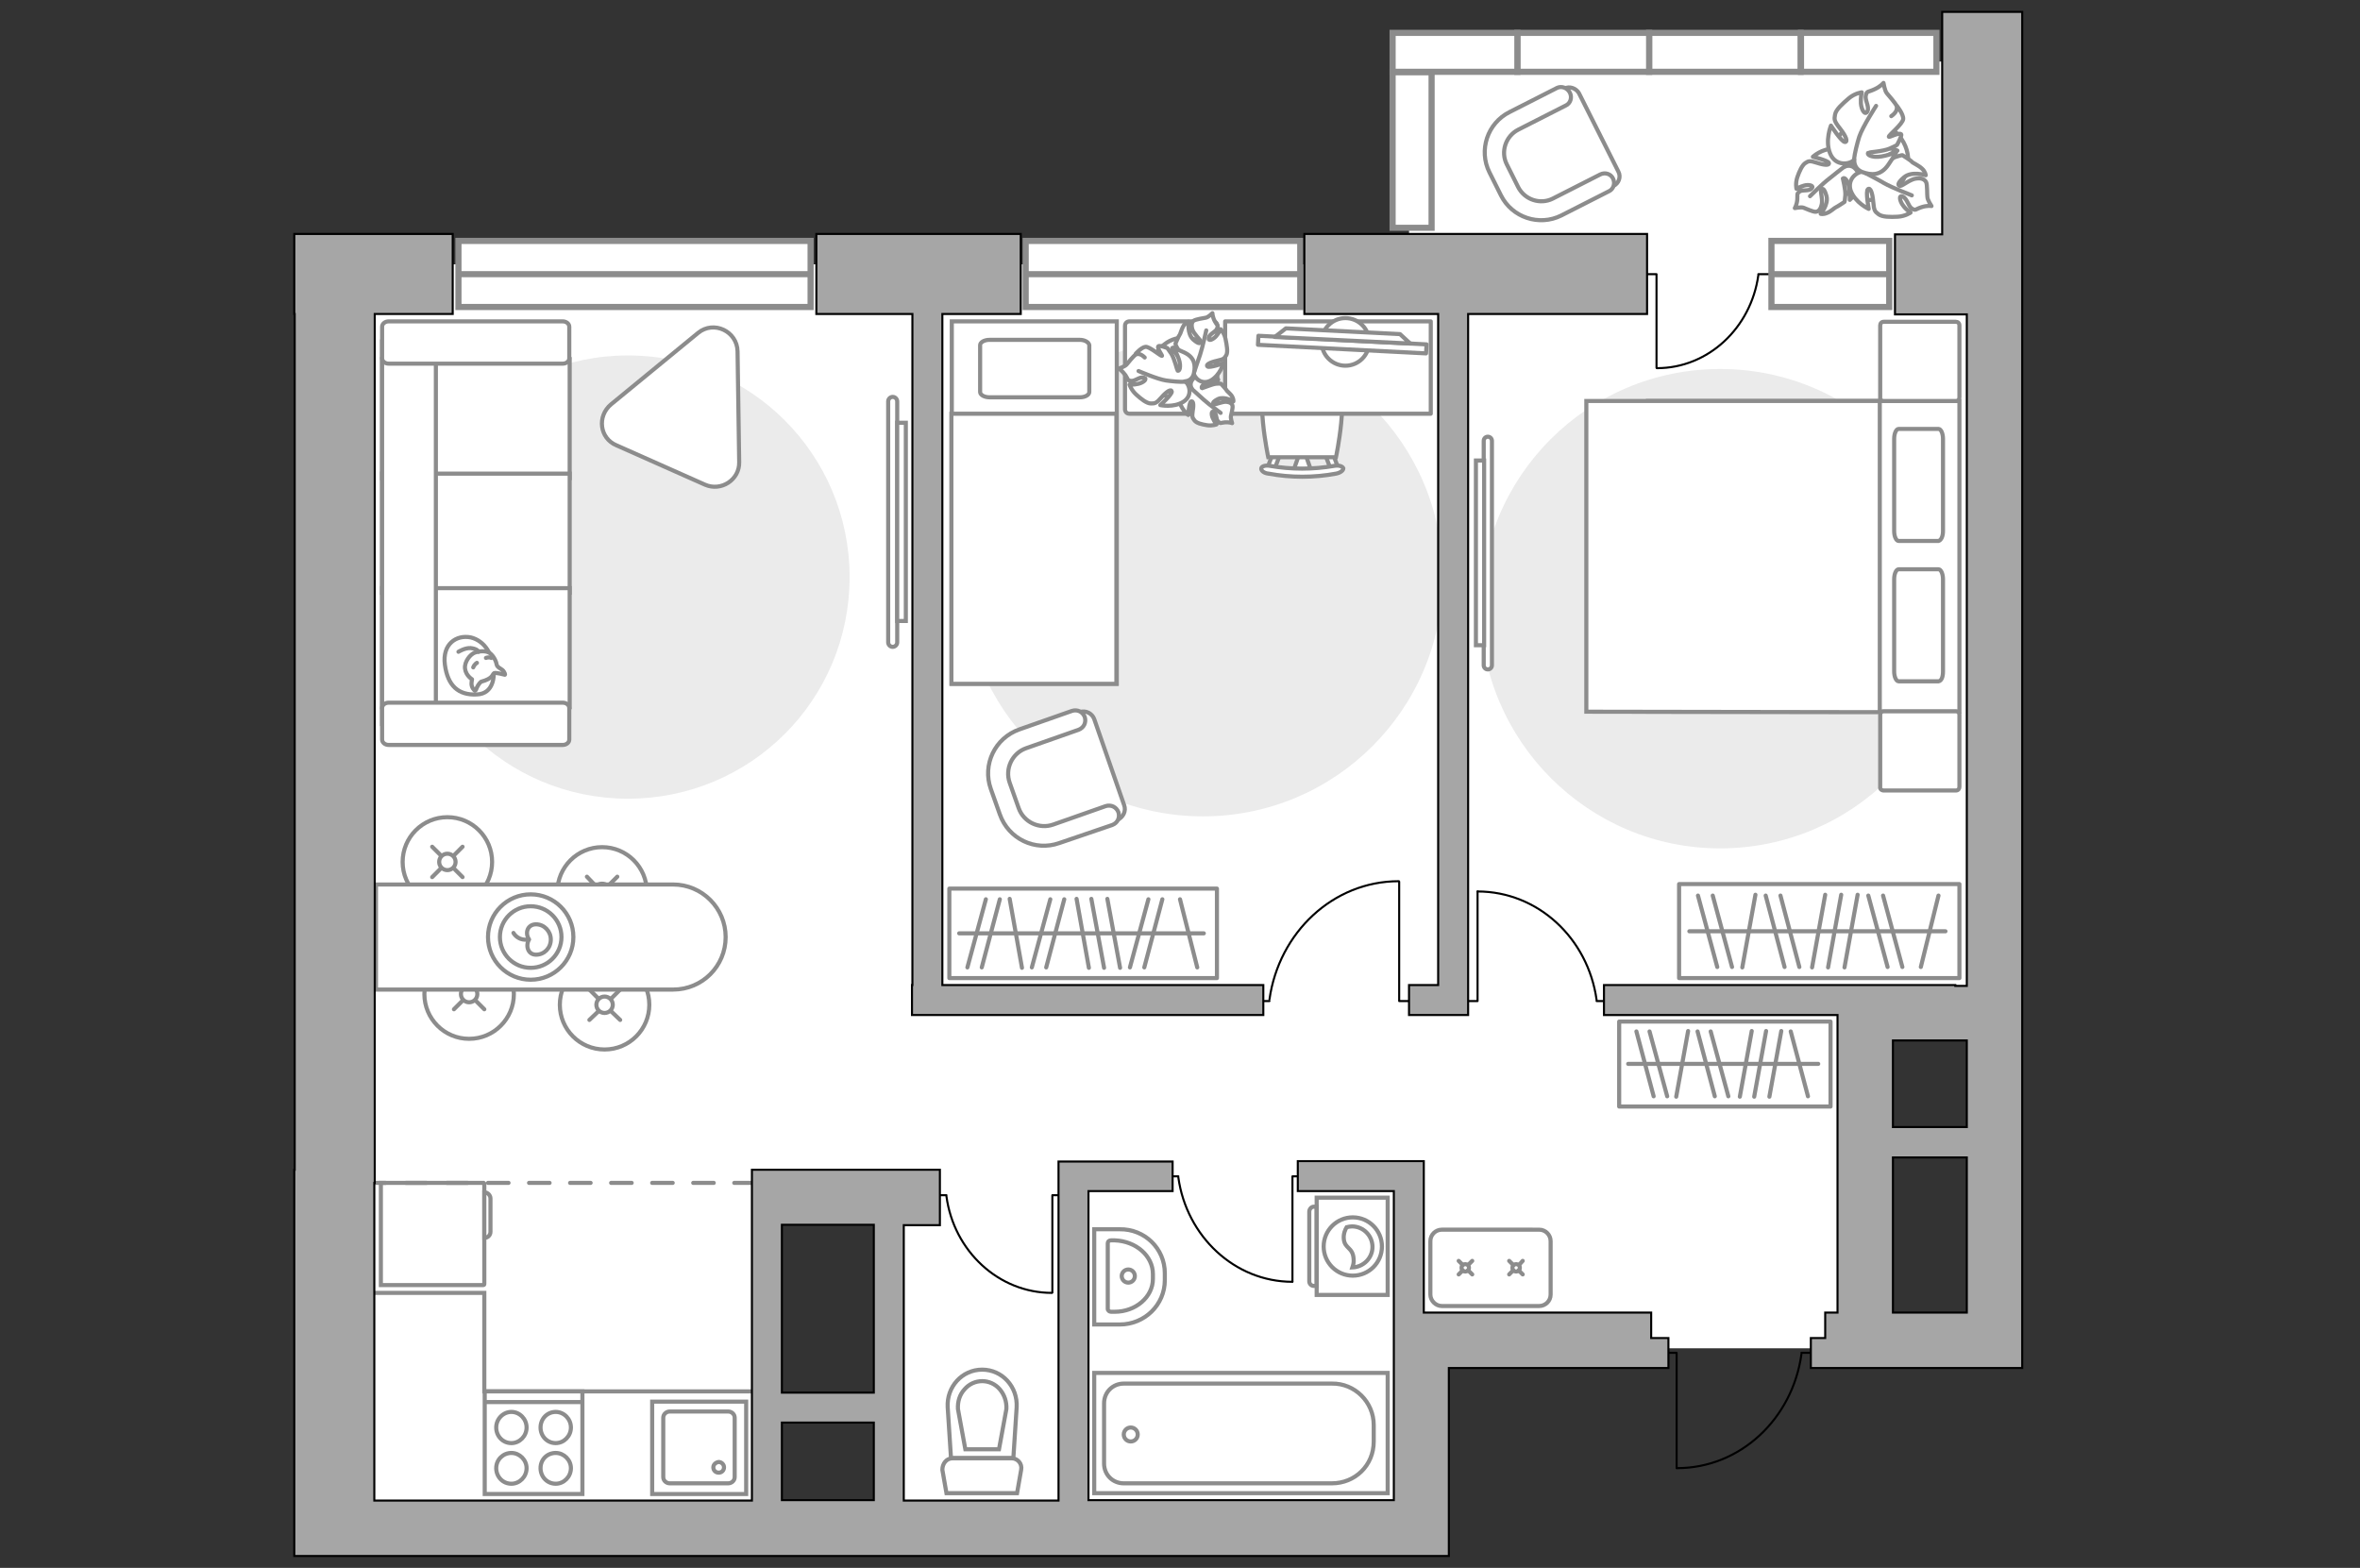 <?xml version="1.0" encoding="utf-8"?>
<!-- Generator: Adobe Illustrator 28.2.0, SVG Export Plug-In . SVG Version: 6.00 Build 0)  -->
<svg version="1.1" id="Слой_1" xmlns="http://www.w3.org/2000/svg" xmlns:xlink="http://www.w3.org/1999/xlink" x="0px" y="0px"
	 viewBox="0 0 575 382" style="enable-background:new 0 0 575 382;" xml:space="preserve">
<rect x="0" y="0" width="575" height="382" fill="#333333" stroke="none"/>
<style type="text/css">
	.st0{fill:#FFFFFF;}
	.st1{fill:#EBEBEB;}
	.st2{fill:#FFFFFF;stroke:#8C8C8C;stroke-miterlimit:10;}
	.st3{fill:#FFFFFF;stroke:#8C8C8C;stroke-linecap:round;stroke-linejoin:round;stroke-miterlimit:10;}
	.st4{fill:none;stroke:#8C8C8C;stroke-linecap:round;stroke-linejoin:round;stroke-miterlimit:10;}
	.st5{fill:none;stroke:#000000;stroke-width:0.5;stroke-linecap:round;stroke-linejoin:round;stroke-miterlimit:10;}
	.st6{fill:#FFFFFF;stroke:#8C8C8C;stroke-linecap:round;stroke-miterlimit:10;}
	.st7{fill:none;stroke:#8C8C8C;stroke-linecap:round;stroke-miterlimit:10;}
	.st8{fill:#FFFFFF;stroke:#8C8C8C;stroke-width:1;stroke-linecap:round;stroke-linejoin:round;stroke-miterlimit:10;}
	.st9{fill:#FFFFFF;stroke:#8C8C8C;stroke-width:1.5;stroke-linecap:round;stroke-miterlimit:10;}
	.st10{fill:none;stroke:#8C8C8C;stroke-width:1.5;stroke-linecap:round;stroke-miterlimit:10;}
	.st11{fill-rule:evenodd;clip-rule:evenodd;fill:#FFFFFF;fill-opacity:0.1;stroke:#8C8C8C;stroke-miterlimit:10;}
	.st12{fill:none;stroke:#8C8C8C;stroke-linecap:round;stroke-miterlimit:10;stroke-dasharray:5,5;}
	.st13{fill:#A6A6A6;stroke:#000000;stroke-width:0.5;stroke-miterlimit:10;}
</style>
<g id="bg">
	<rect x="343.3" y="15" class="st0" width="143" height="234.7"/>
	<rect x="81.6" y="64.4" class="st0" width="373.7" height="225.9"/>
	<rect x="216.6" y="240" class="st0" width="237.9" height="88.5"/>
	<rect x="81.5" y="227.4" class="st0" width="105.4" height="144.9"/>
	<rect x="215.5" y="321.1" class="st0" width="128.8" height="49.9"/>
</g>
<g id="furniture">
	<path id="Vector_6_" class="st1" d="M293.1,198.9c-32.3,0-58.4-26.1-58.4-58.4s26.1-58.4,58.4-58.4s58.4,26.1,58.4,58.4
		S325.3,198.9,293.1,198.9z"/>
	<path id="Vector_5_" class="st1" d="M153,86.6c-29.8,0-54,24.1-54,54s24.1,54,54,54s54-24.1,54-54S182.8,86.6,153,86.6z"/>
	<path id="Vector_2_" class="st1" d="M419.1,206.7c32.2,0,58.4-26.1,58.4-58.4c0-32.2-26.1-58.4-58.4-58.4
		c-32.2,0-58.4,26.1-58.4,58.4C360.8,180.5,386.9,206.7,419.1,206.7z"/>
	<g>
		<path id="Vector_8_1_" class="st2" d="M118,288.4v24.5c0,0.1-0.1,0.2-0.2,0.2h-25v-24.9h25C117.9,288.3,118,288.3,118,288.4z"/>
		<path id="Vector_9_1_" class="st2" d="M118,301.6v-11.1c0.8,0,1.5,0.7,1.5,1.5v8.1C119.5,300.9,118.9,301.6,118,301.6z"/>
	</g>
	<g>
		<rect x="409.1" y="215.4" class="st3" width="68.3" height="22.9"/>
		<line class="st4" x1="452.6" y1="218" x2="449.4" y2="235.7"/>
		<line class="st4" x1="427.7" y1="218" x2="424.5" y2="235.7"/>
		<line class="st4" x1="448.6" y1="218" x2="445.4" y2="235.7"/>
		<line class="st4" x1="444.7" y1="218" x2="441.5" y2="235.7"/>
		<line class="st4" x1="458.8" y1="218.2" x2="463.5" y2="235.6"/>
		<line class="st4" x1="455.2" y1="218.2" x2="459.9" y2="235.6"/>
		<line class="st4" x1="433.8" y1="218.2" x2="438.4" y2="235.6"/>
		<line class="st4" x1="430.2" y1="218.2" x2="434.8" y2="235.6"/>
		<line class="st4" x1="472.3" y1="218.2" x2="468" y2="235.6"/>
		<line class="st4" x1="417.3" y1="218.2" x2="422" y2="235.6"/>
		<line class="st4" x1="413.7" y1="218.2" x2="418.4" y2="235.6"/>
		<line class="st4" x1="474" y1="226.9" x2="411.6" y2="226.9"/>
	</g>
	<g>
		<rect x="394.5" y="248.9" class="st3" width="51.5" height="20.7"/>
		<line class="st4" x1="434" y1="251.2" x2="431.1" y2="267.2"/>
		<line class="st4" x1="411.3" y1="251.2" x2="408.4" y2="267.2"/>
		<line class="st4" x1="430.3" y1="251.2" x2="427.4" y2="267.2"/>
		<line class="st4" x1="426.8" y1="251.2" x2="423.9" y2="267.2"/>
		<line class="st4" x1="436.3" y1="251.3" x2="440.5" y2="267.1"/>
		<line class="st4" x1="416.8" y1="251.3" x2="421.1" y2="267.1"/>
		<line class="st4" x1="413.6" y1="251.3" x2="417.8" y2="267.1"/>
		<line class="st4" x1="401.9" y1="251.3" x2="406.2" y2="267.1"/>
		<line class="st4" x1="398.7" y1="251.3" x2="402.9" y2="267.1"/>
		<line class="st4" x1="443" y1="259.2" x2="396.7" y2="259.2"/>
	</g>
	<g>
		<rect x="231.3" y="216.5" class="st3" width="65.2" height="21.8"/>
		<line class="st4" x1="272.9" y1="235.8" x2="269.8" y2="219"/>
		<line class="st4" x1="249" y1="235.8" x2="246" y2="219"/>
		<line class="st4" x1="269" y1="235.8" x2="265.9" y2="219"/>
		<line class="st4" x1="265.3" y1="235.8" x2="262.3" y2="219"/>
		<line class="st4" x1="278.8" y1="235.7" x2="283.2" y2="219.1"/>
		<line class="st4" x1="275.3" y1="235.7" x2="279.8" y2="219.1"/>
		<line class="st4" x1="254.9" y1="235.7" x2="259.3" y2="219.1"/>
		<line class="st4" x1="251.4" y1="235.7" x2="255.9" y2="219.1"/>
		<line class="st4" x1="291.7" y1="235.7" x2="287.5" y2="219.1"/>
		<line class="st4" x1="239.2" y1="235.7" x2="243.6" y2="219.1"/>
		<line class="st4" x1="235.7" y1="235.7" x2="240.2" y2="219.1"/>
		<line class="st4" x1="293.3" y1="227.4" x2="233.7" y2="227.4"/>
	</g>
	<g>
		<path id="Vector_37_4_" class="st2" d="M273.9,196.2l-7.3-21c-0.5-1.4-2.1-2.2-3.5-1.7l-14.5,5c-5.3,1.8-8.1,7.7-6.3,13l2.4,7
			c1.8,5.3,7.7,8.1,13,6.3l14.5-5C273.7,199.1,274.4,197.6,273.9,196.2z"/>
		<path id="Vector_38_4_" class="st2" d="M272.5,197.9c-0.5-1.3-1.8-1.9-3.1-1.5l-12.8,4.5c-3.4,1.2-7.2-0.6-8.4-4l-2.2-6.2
			c-1.2-3.4,0.6-7.2,4-8.4l12.8-4.5c1.3-0.5,1.9-1.8,1.5-3.1c-0.5-1.3-1.8-1.9-3.1-1.5l-12.8,4.5c-6,2.1-9.1,8.6-7,14.5l2.2,6.2
			c2.1,6,8.6,9.1,14.5,7L271,201C272.3,200.5,272.9,199.2,272.5,197.9z"/>
	</g>
	<g>
		<path id="Vector_37_3_" class="st2" d="M384.7,22.7l9.6,19.1c0.7,1.3,0.1,2.9-1.2,3.5L379.9,52c-4.8,2.4-10.7,0.5-13.1-4.3
			l-3.2-6.3c-2.4-4.8-0.5-10.7,4.3-13.1l13.2-6.7C382.4,20.9,384,21.5,384.7,22.7z"/>
		<path id="Vector_38_3_" class="st2" d="M382.5,22.6c0.6,1.2,0.1,2.6-1,3.1l-11.6,5.9c-3.1,1.6-4.3,5.4-2.8,8.4l2.8,5.6
			c1.6,3.1,5.4,4.3,8.4,2.8l11.6-5.9c1.2-0.6,2.6-0.1,3.1,1c0.6,1.2,0.1,2.6-1,3.1l-11.6,5.9c-5.4,2.7-12,0.5-14.7-4.9l-2.8-5.6
			c-2.7-5.4-0.5-12,4.9-14.7l11.6-5.9C380.5,20.9,381.9,21.4,382.5,22.6z"/>
	</g>
	<g>
		<polyline class="st5" points="314.9,312.2 314.9,286.6 319.1,286.6 		"/>
		<line class="st5" x1="283.2" y1="286.6" x2="287.1" y2="286.6"/>
		<path class="st5" d="M287.1,286.9c2,14.3,13.7,25.4,27.8,25.4"/>
	</g>
	<g>
		<polyline class="st5" points="360,217.2 360,243.9 355.6,243.9 		"/>
		<line class="st5" x1="393" y1="243.9" x2="389" y2="243.9"/>
		<path class="st5" d="M389,243.6c-2.1-15-14.3-26.4-29-26.4"/>
	</g>
	<g>
		<polyline class="st5" points="340.9,214.8 340.9,243.9 345.7,243.9 		"/>
		<line class="st5" x1="305" y1="243.9" x2="309.3" y2="243.9"/>
		<path class="st5" d="M309.3,243.5c2.3-16.3,15.5-28.8,31.5-28.8"/>
	</g>
	<g>
		<polyline class="st5" points="256.4,314.9 256.4,291.2 260.2,291.2 		"/>
		<line class="st5" x1="227" y1="291.2" x2="230.6" y2="291.2"/>
		<path class="st5" d="M230.6,291.5c1.8,13.3,12.7,23.5,25.7,23.5"/>
	</g>
	<g>
		<path class="st2" d="M218.6,156.5c0,0.6-0.5,1.1-1.1,1.1s-1.1-0.5-1.1-1.1V97.8c0-0.6,0.5-1.1,1.1-1.1s1.1,0.5,1.1,1.1V156.5z"/>
		<rect x="218.6" y="103" class="st2" width="2.1" height="48.3"/>
	</g>
	<g>
		<path class="st2" d="M361.5,107.4c0-0.6,0.5-1,1-1c0.6,0,1,0.5,1,1v54.7c0,0.6-0.5,1-1,1c-0.6,0-1-0.5-1-1V107.4z"/>
		<rect x="359.6" y="112.2" class="st2" width="2" height="45"/>
	</g>
	<path class="st3" d="M150.2,108.5l21.6,9.6c3.9,1.7,8.4-1.2,8.3-5.5l-0.4-27c-0.1-4.9-5.8-7.6-9.6-4.5l-21.2,17.4
		C145.4,101.4,146.1,106.8,150.2,108.5z"/>
	<g>
		<circle class="st6" cx="147.3" cy="244.8" r="10.9"/>
		<line class="st7" x1="143.6" y1="248.5" x2="145.8" y2="246.4"/>
		<circle class="st6" cx="147.3" cy="244.8" r="2"/>
		<line class="st7" x1="148.9" y1="243.3" x2="151.1" y2="241.1"/>
		<line class="st7" x1="143.6" y1="241.1" x2="145.8" y2="243.3"/>
		<line class="st7" x1="148.9" y1="246.4" x2="151.1" y2="248.5"/>
	</g>
	<g>
		<circle class="st6" cx="114.3" cy="242.2" r="10.9"/>
		<line class="st7" x1="110.6" y1="245.9" x2="112.7" y2="243.8"/>
		<circle class="st6" cx="114.3" cy="242.2" r="2"/>
		<line class="st7" x1="115.8" y1="240.7" x2="118" y2="238.5"/>
		<line class="st7" x1="110.6" y1="238.5" x2="112.7" y2="240.7"/>
		<line class="st7" x1="115.8" y1="243.7" x2="118" y2="245.9"/>
	</g>
	<g>
		<circle class="st6" cx="146.7" cy="217.3" r="10.9"/>
		<line class="st7" x1="143" y1="221" x2="145.1" y2="218.9"/>
		<circle class="st6" cx="146.7" cy="217.3" r="2"/>
		<line class="st7" x1="148.2" y1="215.8" x2="150.4" y2="213.6"/>
		<line class="st7" x1="143" y1="213.6" x2="145.1" y2="215.8"/>
		<line class="st7" x1="148.2" y1="218.8" x2="150.4" y2="221"/>
	</g>
	<g>
		<circle class="st6" cx="109" cy="210" r="10.9"/>
		<line class="st7" x1="105.3" y1="213.7" x2="107.5" y2="211.5"/>
		<circle class="st6" cx="109" cy="210" r="2"/>
		<line class="st7" x1="110.5" y1="208.5" x2="112.7" y2="206.3"/>
		<line class="st7" x1="105.3" y1="206.3" x2="107.5" y2="208.5"/>
		<line class="st7" x1="110.5" y1="211.5" x2="112.7" y2="213.7"/>
	</g>
	<g>
		<path class="st2" d="M176.8,228.3L176.8,228.3c0,7.1-5.7,12.8-12.8,12.8H91.6v-25.6H164C171.1,215.5,176.8,221.3,176.8,228.3z"/>
		<circle class="st4" cx="129.3" cy="228.3" r="10.4"/>
		<circle class="st4" cx="129.3" cy="228.3" r="7.5"/>
		<path class="st4" d="M130.6,225.2c2,0,3.6,1.7,3.6,3.7c0,2.1-1.6,3.7-3.6,3.7s-2.6-2.2-1.7-3.7
			C127.8,227.2,128.6,225.2,130.6,225.2z"/>
		<path class="st4" d="M125.1,227.3c0,0,1,2,3.7,1.6"/>
	</g>
	<g>
		<g>
			<path id="Vector_98_1_" class="st2" d="M401.5,97.7v75.7h75.9V97.7H401.5z"/>
			<path id="Vector_99_1_" class="st2" d="M386.5,173.4V97.7H458v66.8v9h-9.7L386.5,173.4z"/>
			<path id="Vector_100_1_" class="st4" d="M473.4,129.4v-22.5c0-1.3-0.5-2.4-1.1-2.4h-9.7c-0.6,0-1.1,1.1-1.1,2.4v22.5
				c0,1.3,0.5,2.4,1.1,2.4h9.7C473,131.6,473.4,130.6,473.4,129.4z"/>
			<path id="Vector_101_1_" class="st4" d="M473.4,163.6v-22.5c0-1.3-0.5-2.4-1.1-2.4h-9.7c-0.6,0-1.1,1.1-1.1,2.4v22.5
				c0,1.3,0.5,2.4,1.1,2.4h9.7C473,165.9,473.4,165,473.4,163.6z"/>
		</g>
		<path id="Vector_5_6_" class="st3" d="M459,97.7h17.5c0.6,0,0.9-0.4,0.9-0.9V79.3c0-0.6-0.4-0.9-0.9-0.9H459
			c-0.6,0-0.9,0.4-0.9,0.9v17.5C458,97.3,458.4,97.7,459,97.7z"/>
		<path id="Vector_5_5_" class="st3" d="M459,192.6h17.5c0.6,0,0.9-0.4,0.9-0.9v-17.5c0-0.6-0.4-0.9-0.9-0.9H459
			c-0.6,0-0.9,0.4-0.9,0.9v17.5C458,192.2,458.4,192.6,459,192.6z"/>
	</g>
	<g>
		<path id="Vector_2_2_" class="st2" d="M231.9,166.6h40.2V78.3h-40.2L231.9,166.6z"/>
		<path id="Vector_3_2_" class="st2" d="M272,166.6h-40.2v-65.8h35.4h4.8v8.9V166.6z"/>
		<path id="Vector_4_2_" class="st4" d="M263.1,82.8h-22c-1.3,0-2.3,0.6-2.3,1.3v11.4c0,0.7,1,1.3,2.3,1.3h22c1.3,0,2.3-0.6,2.3-1.3
			V84.1C265.3,83.4,264.3,82.8,263.1,82.8z"/>
	</g>
	<path id="Vector_5_3_" class="st3" d="M296.6,99.7V79.4c0-0.6-0.4-1.1-1.1-1.1h-20.3c-0.6,0-1.1,0.4-1.1,1.1v20.3
		c0,0.6,0.4,1.1,1.1,1.1h20.3C296.2,100.8,296.6,100.4,296.6,99.7z"/>
	<g id="Group_2_2_">
		<g id="Group_3_2_">
			<path id="Vector_10_2_" class="st2" d="M319.5,114.8l-1.6-4.6h-1.2l-1.6,4.6H319.5z"/>
		</g>
		<g id="Group_4_2_">
			<path id="Vector_11_2_" class="st2" d="M310.8,110.3c-0.4,0-0.8,0.2-0.8,0.5l-1.4,3.7c-0.1,0.4,0.1,0.7,0.6,0.8
				c0.5,0.1,1-0.1,1.1-0.4l1.4-3.7c0.1-0.4-0.1-0.7-0.6-0.8C310.9,110.3,310.9,110.3,310.8,110.3z"/>
		</g>
		<g id="Group_5_2_">
			<path id="Vector_12_2_" class="st2" d="M323.8,110.3c-0.1,0-0.1,0-0.2,0c-0.5,0.1-0.8,0.4-0.6,0.8l1.4,3.7
				c0.1,0.4,0.6,0.6,1.2,0.4c0.5-0.1,0.8-0.4,0.6-0.8l-1.4-3.7C324.6,110.5,324.2,110.3,323.8,110.3z"/>
		</g>
		<path id="Vector_13_2_" class="st2" d="M325.5,92.1c-2.9-2.9-13.6-2.9-16.5,0c-3.4,3.4,0,19.3,0,19.3h16.5
			C325.5,111.4,328.9,95.5,325.5,92.1z"/>
		<path id="Vector_14_2_" class="st2" d="M325.1,113.5c-5.2,0.9-10.5,0.9-15.7,0c-1.1-0.2-2,0.1-2.1,0.6s0.6,1.2,1.8,1.3
			c5.4,1,11,1,16.4,0c1.1-0.2,1.8-0.8,1.8-1.3C327.1,113.6,326.2,113.3,325.1,113.5z"/>
	</g>
	<g>
		<path id="Vector_60_1_" class="st2" d="M447,43.7c2.5,4.6,8.3,6.4,12.9,3.9s6.4-8.3,3.9-12.9s-8.3-6.4-12.9-3.9
			C446.2,33.3,444.5,39.1,447,43.7z"/>
		<path class="st3" d="M449.5,40.6c0,0,1.5-0.8,2.7,0.7c1.2,1.4,1.9,3.1,0.3,5.2c-1.6,2.1-1.8,2.2-1.8,2.2s0.1-2.8-0.5-4.2
			s-1.1-1.1-1.2-1c0,0.1,0.7,2.7,0.6,4.1c-0.1,1.4-0.2,1.6-0.2,1.6s-1.8,1.2-2.1,1.3c-0.3,0.1-1.3,1.1-2.2,1.4
			c-0.9,0.4-1.5,0.2-1.5,0.2s2-2.3,1.4-4.4c-0.6-2.1-1.1-1.8-1.3-1.4c-0.2,0.4,0.5,2.5,0.1,3.7c-0.3,1.2-0.9,1.6-1.5,1.6
			s-2.4-0.8-2.9-1c-0.6-0.2-2.1,0.1-2.1,0.1s0.5-0.8,0.6-2.1s-0.2-1.3,0.5-1.9c0.8-0.6,2.3,0,3-0.8c0.7-0.7-0.7-1-1.8-0.7
			c-1.1,0.3-1.9,0.8-1.9,0.8s-0.3-1.3,0.2-2.8s1.2-3,2-3.5s1-0.6,2.9,0c1.8,0.6,3,0.6,2.8,0s-3.9-1.5-3.9-1.5s2.3-2.1,5-1.9
			C449.6,36.7,450.1,39.4,449.5,40.6z"/>
		<path class="st4" d="M441,47.8c0,0,3.1-3.1,4.7-4.3c1-0.8,3-2.4,3.8-3c1.2-0.9,2.6-1.5,4.1-1.6"/>
		<path class="st3" d="M454.2,41.8c0,0-1.5-1.3-0.5-3.2s2.4-3.5,5.4-2.8s3.2,0.9,3.2,0.9s-3,1.2-4.2,2.5s-0.6,1.7-0.5,1.7
			c0.2,0,2.6-2,4.1-2.6c1.5-0.5,1.8-0.5,1.8-0.5s2.1,1.3,2.3,1.6c0.2,0.3,1.7,0.9,2.5,1.7c0.8,0.7,0.9,1.6,0.9,1.6s-3.4-1.1-5.3,0.5
			s-1.4,2.1-0.9,2.1s2.5-1.7,3.9-1.8c1.4-0.2,2.1,0.3,2.4,0.9c0.3,0.6,0.2,2.9,0.3,3.6c0,0.7,1,2.2,1,2.2s-1-0.2-2.5,0.3
			s-1.3,0.9-2.3,0.3c-0.9-0.6-1.1-2.4-2.2-2.9s-0.7,1.2,0.1,2.2c0.8,1.1,1.8,1.7,1.8,1.7s-1.3,0.9-3.1,1c-1.8,0.1-3.8,0.1-4.7-0.6
			c-0.9-0.7-1.1-0.8-1.3-3.1c-0.2-2.2-0.7-3.5-1.3-3c-0.6,0.5,0.2,4.8,0.2,4.8s-3.3-1.5-4.4-4.5C450,43.5,452.6,41.7,454.2,41.8z"/>
		<path class="st4" d="M465.8,47.6c0,0-4.7-1.8-6.8-3c-1.3-0.8-3.9-2.1-5-2.7c-1.5-0.8-2.8-2.1-3.6-3.6"/>
		<g>
			<path class="st3" d="M460.8,28.3c1.3-0.9,1.5-1.8,1.3-2.5c-0.3-0.7-1.9-2.5-2.4-3.1s-0.8-2.5-0.8-2.5s-0.7,0.9-2.3,1.6
				c-1.5,0.7-1.7,0.3-2,1.4c-0.3,1.2,0.9,2.7,0.4,3.9c-0.6,1.2-1.5-0.4-1.6-1.9s0.2-2.7,0.2-2.7s-1.7,0.2-3.2,1.5s-3.1,2.7-3.3,3.9
				c-0.2,1.2-0.3,1.5,1.2,3.4s2,3.3,1.2,3.3s-3.4-4-3.4-4s-1.5,3.7-0.2,6.8c1.3,3.2,4.8,2.7,5.9,1.5c0,0-0.3,2.1,1.9,3
				c2.2,0.8,4.5,1,6.4-1.8s1.9-3,1.9-3s-3.3,1.3-5.2,1.1c-1.9-0.2-1.8-0.9-1.6-1c0.1-0.1,3.6-0.3,5.2-1s1.8-0.9,1.8-0.9
				s1.3-2.3,1-2.6c-0.6-0.5-3,0.9-3,0.6c0-0.4,3.4-3.1,3.5-4.3c0.1-1.2-1.6-3.3-1.6-3.3"/>
			<path class="st4" d="M457.1,25.8c0,0-3.3,5.1-4.1,7.5c-0.5,1.6-1.1,3.9-1.3,5.7"/>
		</g>
	</g>
	<polyline class="st2" points="90.7,315 118,315 118,339 186.9,339 	"/>
	<g>
		<path id="Vector_54_4_" class="st2" d="M93.1,87.5v29h45.7v-29H93.1z"/>
		<path id="Vector_55_4_" class="st2" d="M93.1,115.4v29h45.7v-29C138.8,115.4,93.1,115.4,93.1,115.4z"/>
		<path id="Vector_56_5_" class="st2" d="M93.1,143.3v29h45.7v-29H93.1z"/>
		<path id="Vector_57_4_" class="st2" d="M106.2,86l-13.1-2.7v93.1h13.1V86z"/>
		<path id="Vector_58_4_" class="st2" d="M94.7,88.6h42.4c0.9,0,1.6-0.6,1.6-1.3v-7.7c0-0.7-0.7-1.3-1.6-1.3H94.7
			c-0.9,0-1.6,0.6-1.6,1.3v7.7C93.1,88,93.8,88.6,94.7,88.6z"/>
		<path id="Vector_59_4_" class="st2" d="M94.7,181.5h42.4c0.9,0,1.6-0.6,1.6-1.3v-7.7c0-0.7-0.7-1.3-1.6-1.3H94.7
			c-0.9,0-1.6,0.6-1.6,1.3v7.7C93.1,180.9,93.8,181.5,94.7,181.5z"/>
		<g>
			<path class="st3" d="M120.3,164.2c0,0,0.2,4.9-4.2,5c-4.4,0.2-7-2.1-7.7-7.2c-0.7-5.1,2.8-7.4,6.3-6.7
				C118,156.1,120.3,159.4,120.3,164.2z"/>
			<path class="st3" d="M117.2,166.1c0,0-0.6,0.5-1,1.4c-0.3,0.9-0.5,0.8-0.5,0.8s-1-0.8-0.8-2.1c0.1-0.7,0.1-0.7,0.1-0.7
				s-1.5-0.9-1.7-2.6c-0.2-1.7,1.3-3.5,2.4-3.9s2.7-0.5,3.6,0.1s1.6,2,1.7,2.8c0.2,0.9,1.4,1,1.8,1.8c0.4,0.7,0.2,0.7,0.2,0.7
				s-2.2-0.6-2.6-0.4C119.9,164.3,120.2,165.3,117.2,166.1z"/>
			<path class="st3" d="M116.2,161.5c0,0-0.6,0.3-0.9,1.1"/>
			<path class="st3" d="M118.4,160.3c0,0,0.7-0.3,1.3,0"/>
			<path class="st4" d="M116.6,158.8c0,0-0.2-0.7-1.9-0.9c-1.4-0.1-3,0.9-3,0.9"/>
		</g>
	</g>
	<path id="Vector_5_1_" class="st3" d="M348.6,100.8V78.3h-50.1v22.5H348.6z"/>
	<g>
		<circle class="st3" cx="327.8" cy="83.3" r="5.8"/>
		<g>
			
				<rect x="325.9" y="63.5" transform="matrix(5.108340e-02 -0.999 0.999 5.108340e-02 226.41 406.338)" class="st8" width="2.2" height="41"/>
			<polygon class="st3" points="313.3,80 341.1,81.4 343.6,83.7 310.6,82.1 			"/>
		</g>
	</g>
	<g>
		<path id="Vector_60_2_" class="st2" d="M293.3,96.3c3.4-2.6,4.1-7.6,1.4-11c-2.6-3.4-7.6-4.1-11-1.4c-3.4,2.6-4.1,7.6-1.4,11
			S289.9,98.9,293.3,96.3z"/>
		<path class="st3" d="M290.4,94.7c0,0-0.8-1.1,0.2-2.3c1-1.2,2.3-2,4.2-1c1.9,1,2,1.1,2,1.1s-2.3,0.3-3.3,1s-0.7,1.1-0.6,1.1
			s2.1-0.9,3.3-1.1c1.1-0.1,1.3,0,1.3,0s1.2,1.3,1.3,1.5c0.1,0.3,1,0.9,1.4,1.6s0.3,1.2,0.3,1.2s-2.1-1.3-3.7-0.6
			c-1.6,0.8-1.3,1.2-1,1.3c0.4,0.1,2-0.7,3-0.6s1.4,0.5,1.5,1s-0.3,2-0.4,2.5s0.3,1.7,0.3,1.7s-0.7-0.3-1.8-0.2
			c-1.1,0.1-1,0.4-1.6-0.2s-0.3-1.8-1-2.3s-0.7,0.7-0.3,1.5c0.4,0.9,0.9,1.5,0.9,1.5s-1,0.4-2.3,0.2c-1.3-0.2-2.6-0.5-3.1-1.2
			s-0.6-0.8-0.4-2.3c0.3-1.6,0.1-2.5-0.4-2.3c-0.5,0.3-0.7,3.3-0.7,3.3s-2-1.6-2.2-3.8C287.2,95.1,289.3,94.3,290.4,94.7z"/>
		<path class="st4" d="M297.4,100.6c0,0-2.9-2.1-4.1-3.2c-0.8-0.7-2.3-2.1-3-2.7c-0.9-0.8-1.5-1.9-1.9-3.1"/>
		<path class="st3" d="M290.8,90.7c0,0-0.8,1.4-2.5,0.9s-3.2-1.5-3-4.1c0.2-2.5,0.3-2.7,0.3-2.7s1.4,2.3,2.6,3.1
			c1.2,0.8,1.5,0.3,1.4,0.2c0-0.1-2-1.8-2.6-3c-0.7-1.2-0.6-1.4-0.6-1.4s0.8-1.9,1-2.1s0.5-1.5,1-2.3c0.5-0.7,1.2-0.9,1.2-0.9
			s-0.4,2.9,1.1,4.3c1.6,1.4,1.9,0.9,1.8,0.4c-0.1-0.4-1.7-1.8-2-2.9s-0.1-1.8,0.4-2.1c0.5-0.3,2.3-0.6,2.9-0.7s1.6-1.1,1.6-1.1
			s0,0.9,0.6,2s0.9,0.9,0.5,1.8c-0.3,0.8-1.8,1.2-2,2.2s1.1,0.4,1.8-0.4c0.7-0.8,1.1-1.7,1.1-1.7s0.9,0.9,1.2,2.4
			c0.3,1.5,0.6,3.1,0.2,3.9c-0.5,0.8-0.5,1-2.3,1.4s-2.8,1-2.3,1.4s3.9-0.8,3.9-0.8s-0.8,2.9-3.1,4.2
			C292.7,93.9,290.9,92,290.8,90.7z"/>
		<path class="st4" d="M293.9,80.5c0,0-0.9,4.1-1.5,5.9c-0.4,1.2-1.2,3.5-1.5,4.4c-0.5,1.3-1.3,2.5-2.4,3.4"/>
		<g>
			<path class="st3" d="M278.9,87.1c-0.9-0.9-1.7-1-2.2-0.7s-1.8,1.9-2.2,2.4c-0.4,0.5-1.9,1-1.9,1s0.8,0.5,1.6,1.6
				c0.8,1.2,0.4,1.3,1.4,1.4s2.1-1.1,3.1-0.8c1,0.3-0.1,1.2-1.3,1.5c-1.2,0.3-2.2,0.2-2.2,0.2s0.4,1.3,1.6,2.4s2.6,2.2,3.6,2.2
				s1.3,0,2.6-1.5c1.3-1.5,2.4-2.1,2.5-1.4s-2.8,3.3-2.8,3.3s3.2,0.7,5.6-0.8s1.5-4.3,0.4-5c0,0,1.8,0,2.2-2c0.4-1.9,0.2-3.8-2.3-5
				c-2.5-1.1-2.7-1.2-2.7-1.2s1.5,2.5,1.6,4.1s-0.5,1.6-0.6,1.5s-0.7-2.8-1.5-4.1c-0.8-1.2-1-1.4-1-1.4s-2-0.8-2.2-0.4
				c-0.3,0.5,1.1,2.3,0.9,2.3c-0.3,0.1-3-2.3-4-2.2c-1,0.1-2.4,1.7-2.4,1.7"/>
			<path class="st4" d="M277.4,90.4c0,0,4.6,2,6.7,2.3c1.4,0.2,3.3,0.4,4.8,0.3"/>
		</g>
	</g>
	<g>
		<path class="st2" d="M348.5,315.4v-13c0-1.6,1.3-2.8,2.8-2.8H375c1.6,0,2.8,1.3,2.8,2.8v13c0,1.6-1.3,2.8-2.8,2.8h-23.7
			C349.8,318.2,348.5,316.9,348.5,315.4z"/>
		<g>
			<g>
				<line class="st7" x1="371" y1="307.2" x2="370.1" y2="308.2"/>
				<circle class="st6" cx="369.4" cy="308.9" r="0.9"/>
				<line class="st7" x1="368.7" y1="309.5" x2="367.7" y2="310.5"/>
				<line class="st7" x1="367.7" y1="307.2" x2="368.7" y2="308.2"/>
				<line class="st7" x1="370" y1="309.5" x2="371" y2="310.5"/>
			</g>
			<g>
				<line class="st7" x1="358.7" y1="307.2" x2="357.7" y2="308.2"/>
				<circle class="st6" cx="357" cy="308.9" r="0.9"/>
				<line class="st7" x1="356.4" y1="309.5" x2="355.4" y2="310.5"/>
				<line class="st7" x1="355.4" y1="307.2" x2="356.4" y2="308.2"/>
				<line class="st7" x1="357.7" y1="309.5" x2="358.7" y2="310.5"/>
			</g>
		</g>
	</g>
</g>
<g id="windows">
	<g>
		<rect x="249.9" y="58.7" class="st9" width="66.9" height="16.1"/>
		<line class="st10" x1="250.5" y1="66.8" x2="316.2" y2="66.8"/>
	</g>
	<g>
		<rect x="111.7" y="58.7" class="st9" width="85.8" height="16.1"/>
		<line class="st10" x1="112.5" y1="66.8" x2="196.8" y2="66.8"/>
	</g>
	<g>
		<rect x="438.8" y="8" class="st9" width="33" height="9.5"/>
	</g>
	<g>
		<rect x="401.8" y="8" class="st9" width="36.9" height="9.5"/>
	</g>
	<g>
		<rect x="369.7" y="8" class="st9" width="32.1" height="9.5"/>
	</g>
	<g>
		<rect x="339.3" y="8" class="st9" width="30.4" height="9.5"/>
	</g>
	<g>
		<rect x="339.3" y="17.6" class="st9" width="9.5" height="37.9"/>
	</g>
</g>
<g id="plan">
	<g>
		<path id="wc_3_" class="st2" d="M233.4,343.3"/>
		<g id="Group_26_2_">
			<path id="Vector_130_2_" class="st2" d="M232.1,355.3h14.4c1.4,0,2.6,1.3,2.3,2.8l-1,5.7h-17.2l-1-5.7
				C229.6,356.6,230.6,355.3,232.1,355.3z"/>
			<path id="Vector_131_2_" class="st2" d="M239.3,333.7c4.9,0,8.7,4.2,8.4,9.2l-0.8,12.3h-15.2l-0.8-12.3
				C230.6,337.9,234.4,333.7,239.3,333.7z"/>
			<path id="Vector_132_2_" class="st2" d="M243.4,353.1l1.8-9.8c0.1-1.8-0.5-3.5-1.6-4.8s-2.7-2-4.3-2s-3.2,0.7-4.3,2
				c-1.2,1.3-1.7,3-1.6,4.8l1.8,9.8H243.4z"/>
		</g>
	</g>
	<g>
		<g>
			<path class="st2" d="M320.8,291.8v23.7h17.3v-23.7H320.8z"/>
			<path class="st11" d="M319,295.2v17c0,0.6,0.5,1.1,1.1,1.1h0.7V294h-0.7C319.5,294,319,294.6,319,295.2z"/>
		</g>
		<g>
			<circle class="st2" cx="329.6" cy="303.7" r="7.1"/>
			<path class="st2" d="M327.4,301.8c0.2,2.5,2.2,2,2.4,4.9c0.1,0.9-0.1,1.5-0.3,2.1c2.7-0.1,4.9-2.3,4.9-5s-2.2-5-5-5
				c-0.4,0-0.9,0.1-1.3,0.2C327.8,299.5,327.3,300.5,327.4,301.8z"/>
		</g>
	</g>
	<g>
		<path id="Vector_134_1_" class="st2" d="M283.8,310.2v1.7c0,6-4.9,10.8-11,10.8h-6.2v-23.2h6.2
			C278.9,299.4,283.8,304.2,283.8,310.2z"/>
		<path id="Vector_133_1_" class="st2" d="M280.9,310.4v1.2c0,4.4-4.2,8-9.3,8h-0.9c-0.4,0-0.8-0.3-0.8-0.7v-16
			c0-0.4,0.3-0.7,0.8-0.7h0.9C276.8,302.4,280.9,306,280.9,310.4z"/>
		<circle class="st2" cx="274.9" cy="310.9" r="1.6"/>
	</g>
	<g>
		<g>
			<path id="Vector_135_2_" class="st2" d="M338.1,363.8h-71.5v-29.3h71.5V363.8z"/>
			<path id="Vector_136_2_" class="st2" d="M334.7,347.2v4c0,5.9-4.6,10.2-10.2,10.2h-50.7c-2.7,0-4.8-2.1-4.8-4.8v-14.7
				c0-2.7,2.1-4.8,4.8-4.8h50.7C330.1,337,334.7,341.6,334.7,347.2z"/>
		</g>
		<circle class="st2" cx="275.5" cy="349.5" r="1.7"/>
	</g>
	<g>
		<path id="Vector_142_1_" class="st2" d="M141.9,364h-23.8v-25h23.8V364z"/>
		<g id="Group_28_1_">
			<g id="Group_29_1_">
				<path id="Vector_143_1_" class="st2" d="M124.6,354c2,0,3.7,1.7,3.7,3.7c0,2.1-1.7,3.8-3.7,3.8c-2.1,0-3.7-1.7-3.7-3.8
					C120.9,355.6,122.6,354,124.6,354z"/>
				<path id="Vector_144_1_" class="st2" d="M124.6,344c2,0,3.7,1.7,3.7,3.8c0,2.1-1.7,3.8-3.7,3.8c-2.1,0-3.7-1.7-3.7-3.8
					C120.9,345.7,122.6,344,124.6,344z"/>
			</g>
			<g id="Group_30_1_">
				<path id="Vector_145_1_" class="st2" d="M135.4,354c2,0,3.7,1.7,3.7,3.7c0,2.1-1.7,3.8-3.7,3.8c-2.1,0-3.7-1.7-3.7-3.8
					C131.7,355.6,133.3,354,135.4,354z"/>
				<path id="Vector_146_1_" class="st2" d="M135.4,344c2,0,3.7,1.7,3.7,3.8c0,2.1-1.7,3.8-3.7,3.8c-2.1,0-3.7-1.7-3.7-3.8
					S133.3,344,135.4,344z"/>
			</g>
		</g>
		<path id="Vector_147_1_" class="st2" d="M118,341.6h23.6"/>
	</g>
	<g>
		<g id="Group_27_1_">
			<path id="Vector_140_1_" class="st2" d="M158.9,364v-22.5h22.9V364H158.9z"/>
		</g>
		<path id="Vector_141_1_" class="st2" d="M179,345.4v14.5c0,0.8-0.7,1.5-1.6,1.5h-14.2c-0.9,0-1.6-0.7-1.6-1.5v-14.5
			c0-0.8,0.7-1.5,1.6-1.5h14.2C178.3,343.9,179,344.6,179,345.4z"/>
		<path id="Vector_139_1_" class="st2" d="M173.8,357.5c0,0.8,0.6,1.3,1.3,1.3c0.8,0,1.3-0.6,1.3-1.3c0-0.7-0.6-1.3-1.3-1.3
			C174.4,356.3,173.8,356.8,173.8,357.5z"/>
	</g>
	<g>
		<polyline class="st5" points="408.5,357.7 408.5,329.6 403.9,329.6 		"/>
		<line class="st5" x1="443.1" y1="329.6" x2="438.9" y2="329.6"/>
		<path class="st5" d="M438.9,330c-2.2,15.7-14.9,27.7-30.3,27.7"/>
	</g>
	<g>
		<polyline class="st5" points="403.6,89.6 403.6,66.8 399.9,66.8 		"/>
		<line class="st5" x1="431.8" y1="66.8" x2="428.4" y2="66.8"/>
		<path class="st5" d="M428.4,67.1c-1.8,12.8-12.2,22.6-24.7,22.6"/>
	</g>
	<line class="st12" x1="88.9" y1="288.2" x2="191.6" y2="288.2"/>
	<g>
		<rect x="431.6" y="58.7" class="st9" width="28.7" height="16.1"/>
		<line class="st10" x1="431.8" y1="66.8" x2="460" y2="66.8"/>
	</g>
	<g>
		<path class="st13" d="M492.7,2.9h-19.5v54.2h-11.5v19.5h11.5l0,0h6v163.6h-2.8V240h-85.6v7.3h56.9v72.5h-3v6.2h-3.5v7.3h3.5h7.6
			h26.9h11.2h2.3V53l0,0V2.9z M479.2,274.6h-18v-21.1h18V274.6z M461.2,319.8V282h18v37.8H461.2z"/>
		<polygon class="st13" points="222.3,240 222.2,240 222.2,247.3 222.3,247.3 222.3,247.3 229.6,247.3 229.6,247.3 307.8,247.3 
			307.8,240 229.6,240 229.6,76.5 248.7,76.5 248.7,57 198.9,57 198.9,76.5 222.3,76.5 		"/>
		<path class="st13" d="M402.3,326v-6.2h-49.2h-6.2v-34.9v-2h-30.7v7.3h23.4v29.5v13.5v32.3h-74.4v-75.3h20.5V283h-27.8v2v80.6
			h-37.7v-67.1h8.8V285h-45.8v13.5v67.1h-92v-77.4h0.1V76.5h19V57H71.7v19.5h0.1V285h-0.1v94.1h9.8h6.9h2.8h248.3h4.6h8.9v-45.8
			h42.4h6.9h4.2V326H402.3z M212.9,365.5h-22.4v-18.9h22.4V365.5z M212.9,339.3h-22.4v-40.9h22.4V339.3z"/>
		<polygon class="st13" points="350.4,240 343.3,240 343.3,247.3 350.4,247.3 350.4,247.3 357.7,247.3 357.7,76.5 401.3,76.5 
			401.3,57 317.8,57 317.8,76.5 350.4,76.5 		"/>
	</g>
</g>
<g id="points">
	<path id="r1" class="st4" d="M170.3,160.2"/>
	<path id="r2" class="st4" d="M419.7,134.8"/>
	<path id="r3" class="st4" d="M302.3,158.3"/>
	<path id="b1" class="st4" d="M411.6,37.2"/>
	<path id="k1" class="st4" d="M142.9,310.5"/>
	<path id="s2" class="st4" d="M238,321.1"/>
	<path id="s1" class="st4" d="M305,322.7"/>
	<path id="h1" class="st4" d="M411.6,301.6"/>
</g>
</svg>
